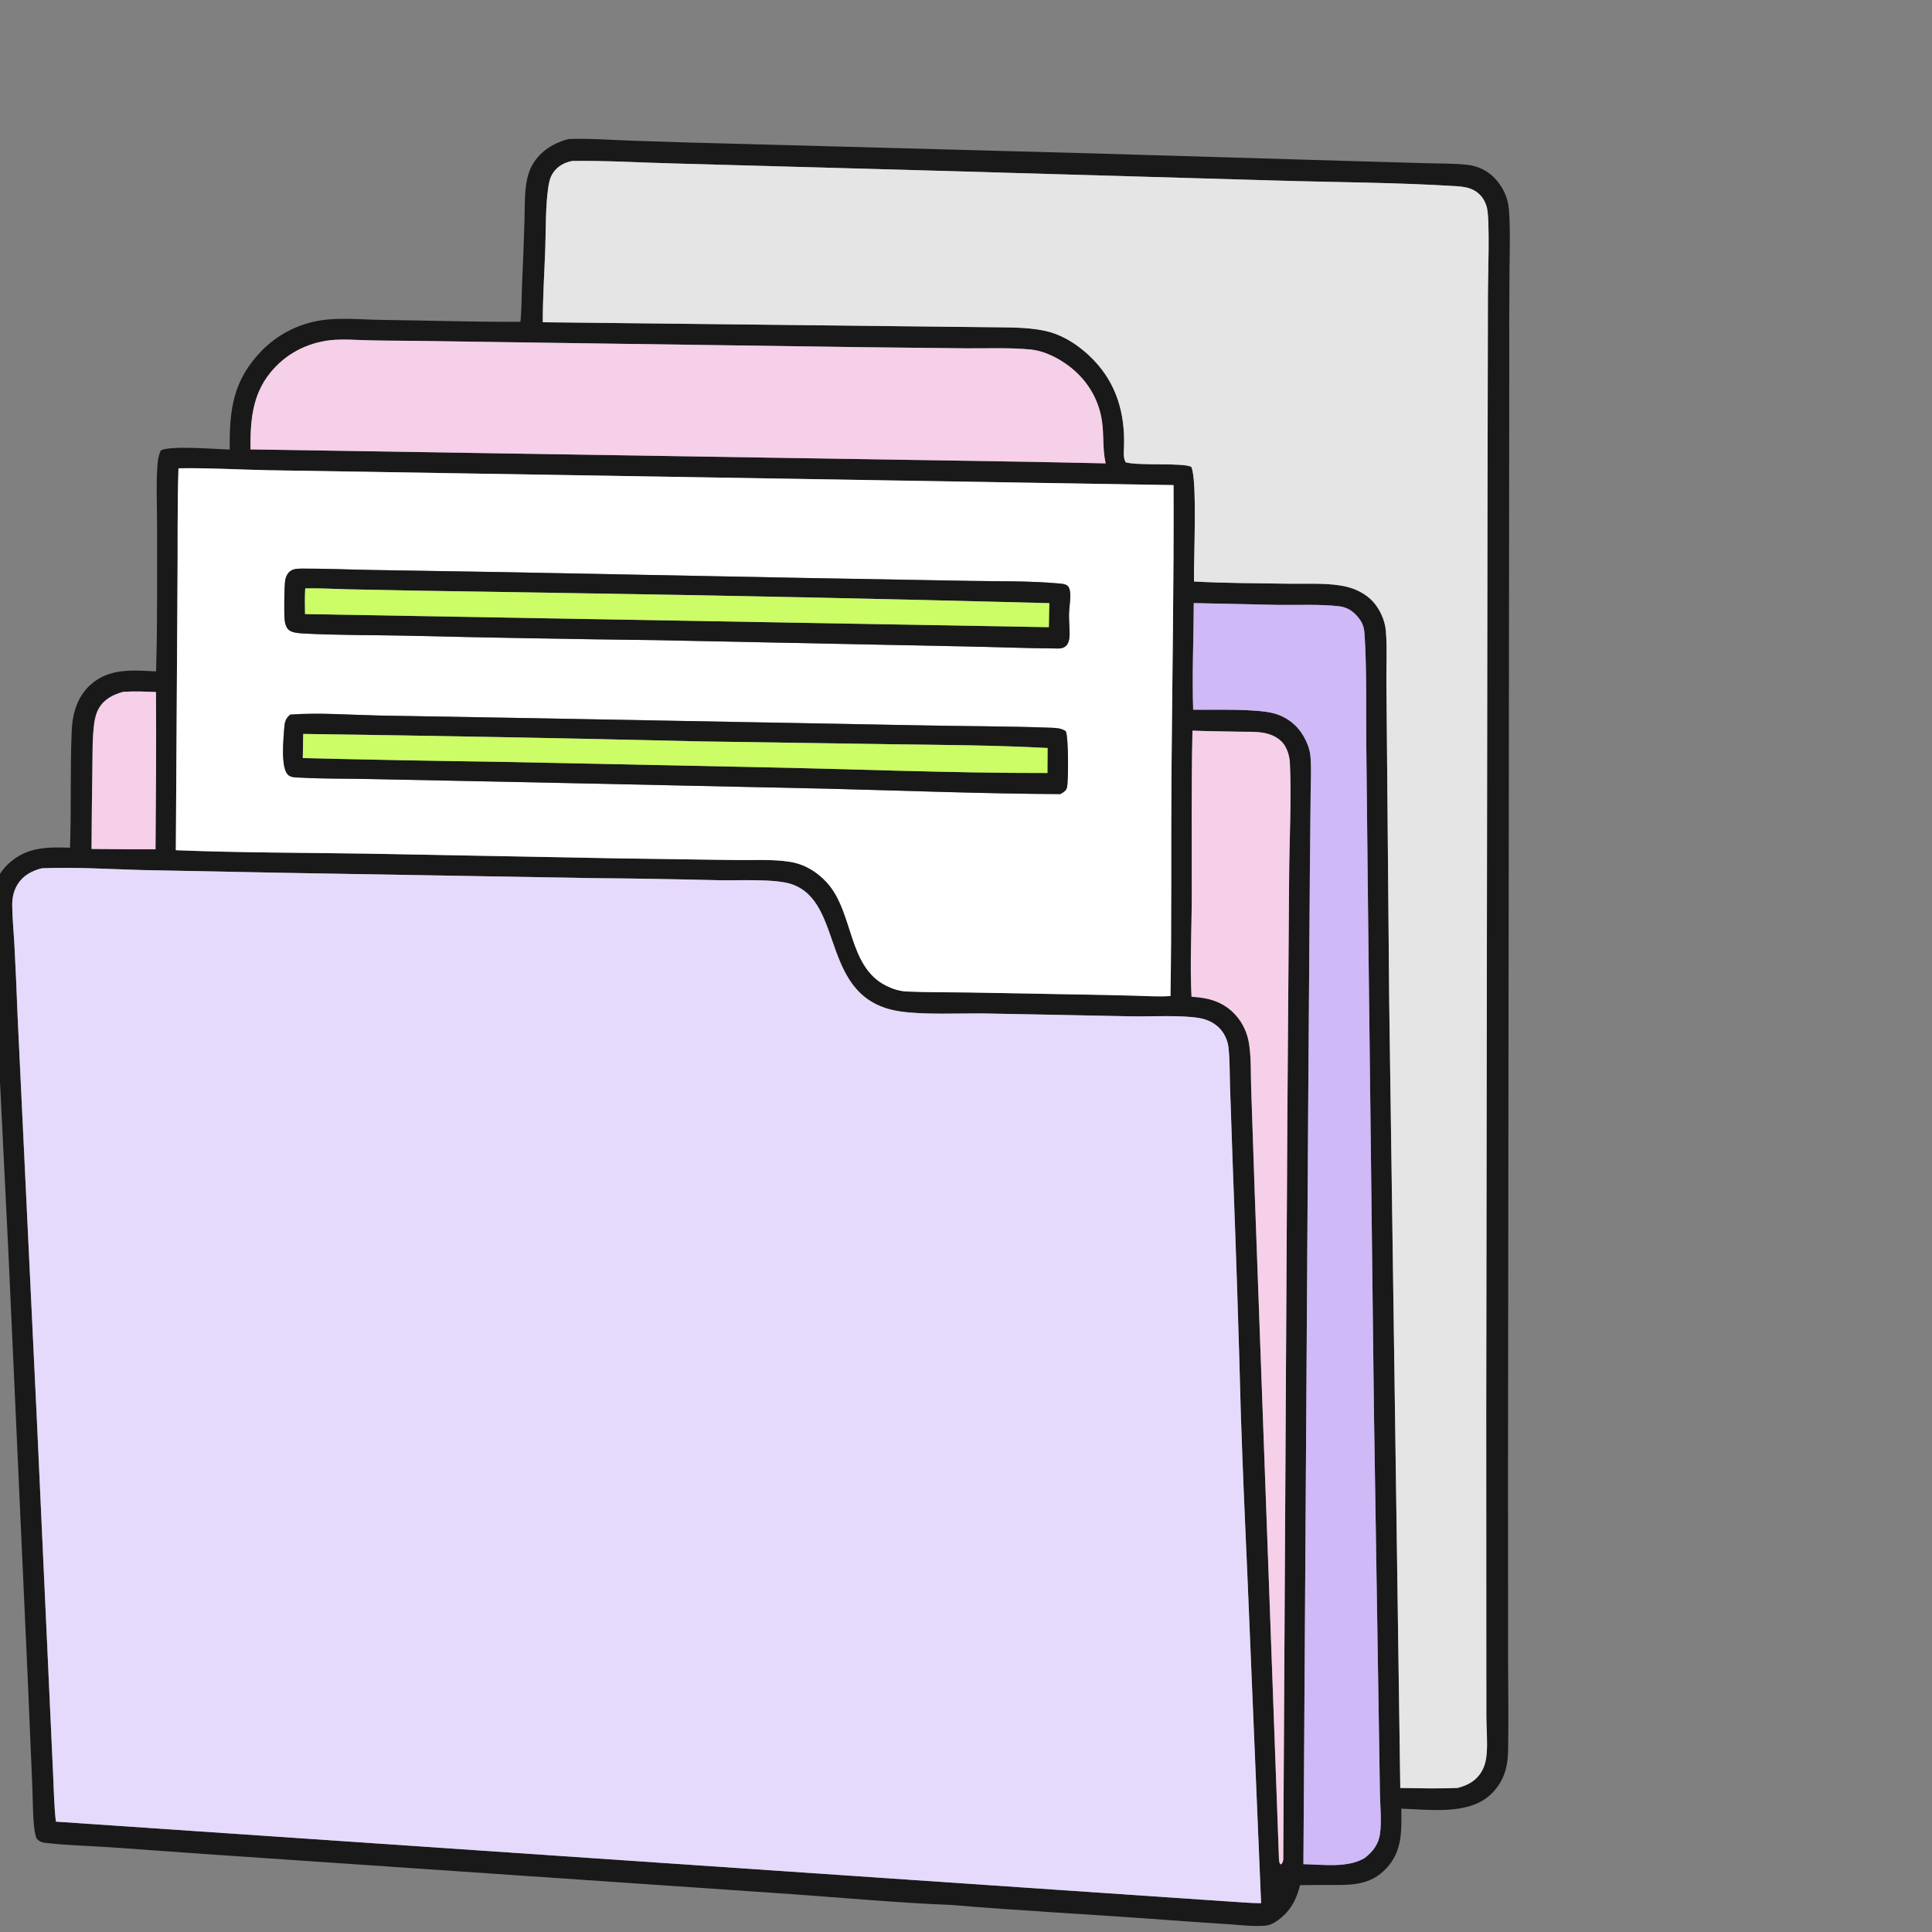 <?xml version="1.0" encoding="UTF-8"?> <svg xmlns="http://www.w3.org/2000/svg" width="80" height="80" viewBox="0 0 80 80" fill="none"><rect x="0" y="0" width="80" height="80" fill="#808080" stroke="none"/><g clip-path="url(#clip0_665_6712)"><path d="M21.549 13.324C21.601 12.85 21.595 12.357 21.613 11.879C21.654 10.982 21.689 10.084 21.716 9.187C21.733 8.657 21.714 8.096 21.797 7.574C21.84 7.302 21.92 7.033 22.062 6.796C22.391 6.246 22.926 5.922 23.53 5.759C23.645 5.753 23.759 5.749 23.874 5.748C24.65 5.744 25.436 5.8 26.212 5.827C27.561 5.876 28.909 5.916 30.258 5.947L45.309 6.354L55.758 6.663L59.102 6.759C59.658 6.776 60.247 6.761 60.799 6.831C61.212 6.881 61.595 7.072 61.885 7.37C62.222 7.722 62.441 8.175 62.48 8.661C62.547 9.495 62.509 10.361 62.505 11.198C62.494 12.622 62.491 14.047 62.495 15.472L62.478 31.224L62.443 60.955L62.447 68.707C62.448 69.97 62.471 71.236 62.447 72.498C62.434 73.212 62.255 73.801 61.728 74.303C60.816 75.17 59.191 74.927 58.025 74.893C58.034 75.808 58.077 76.653 57.401 77.368C56.742 78.065 55.98 78.059 55.093 78.052C54.673 78.052 54.253 78.054 53.833 78.06C53.7 78.587 53.495 79.028 53.074 79.389C52.902 79.536 52.645 79.717 52.412 79.737C51.893 79.783 51.323 79.705 50.803 79.673C49.75 79.606 48.698 79.532 47.647 79.453C44.914 79.254 42.172 79.115 39.443 78.884C37.23 78.794 35.018 78.593 32.809 78.434L21.186 77.638L8.463 76.77L4.532 76.489C3.661 76.433 2.772 76.412 1.906 76.312C1.72 76.291 1.646 76.265 1.511 76.129C1.343 75.669 1.366 74.56 1.341 74.041L1.143 69.382L0.342 51.735L-0.13 42.173L-0.293 39.172C-0.331 38.557 -0.412 37.908 -0.388 37.293C-0.366 36.733 -0.047 36.131 0.36 35.756C1.104 35.072 1.949 35.069 2.899 35.102C2.957 33.484 2.899 31.862 2.97 30.247C3.001 29.536 3.207 28.833 3.756 28.346C4.534 27.656 5.5 27.753 6.462 27.8C6.524 25.805 6.5 23.802 6.505 21.806C6.506 20.967 6.46 20.104 6.519 19.269C6.533 19.061 6.566 18.855 6.651 18.663C6.944 18.432 8.994 18.601 9.513 18.616C9.493 16.96 9.646 15.729 10.869 14.49C11.457 13.902 12.202 13.494 13.015 13.316C13.919 13.116 14.887 13.235 15.805 13.246C17.719 13.268 19.635 13.336 21.549 13.324ZM23.694 6.665C23.368 6.729 23.087 6.88 22.898 7.161C22.778 7.34 22.733 7.543 22.702 7.754C22.583 8.574 22.608 9.445 22.579 10.275C22.544 11.295 22.472 12.323 22.475 13.343L37.118 13.506L40.889 13.548C41.675 13.563 42.493 13.533 43.265 13.698C44.026 13.86 44.735 14.337 45.269 14.889C46.223 15.877 46.576 17.085 46.544 18.439C46.539 18.662 46.493 18.944 46.613 19.144C47.154 19.297 49.059 19.146 49.331 19.338C49.585 19.877 49.421 23.232 49.441 24.078C50.775 24.152 52.117 24.148 53.453 24.171C54.205 24.183 55.047 24.121 55.777 24.3C56.169 24.396 56.581 24.611 56.854 24.913C57.141 25.232 57.347 25.688 57.384 26.113C57.443 26.806 57.405 27.524 57.407 28.221L57.436 31.439L57.525 41.568L57.982 74.036C58.775 74.046 59.57 74.07 60.362 74.032C60.778 73.924 61.12 73.743 61.346 73.36C61.483 73.128 61.541 72.876 61.561 72.611C61.598 72.112 61.551 71.59 61.546 71.088L61.545 68.336L61.541 58.392L61.593 21.381L61.611 12.145C61.612 11.435 61.699 9.121 61.57 8.6C61.494 8.294 61.319 8.037 61.042 7.884C60.826 7.764 60.589 7.728 60.346 7.712C57.847 7.552 55.321 7.551 52.817 7.475L38.64 7.065L27.991 6.771C26.563 6.736 25.121 6.644 23.694 6.665ZM13.675 14.088C12.686 14.203 11.807 14.669 11.18 15.45C10.435 16.379 10.363 17.466 10.372 18.609L42.628 19.123L45.784 19.187L45.772 19.132C45.67 18.654 45.698 18.153 45.657 17.667C45.565 16.555 44.98 15.621 44.051 15.009C43.652 14.746 43.164 14.521 42.684 14.475C41.806 14.39 40.892 14.429 40.01 14.424L35.927 14.38L24.944 14.226L17.082 14.114C16.476 14.107 15.869 14.108 15.263 14.092C14.741 14.079 14.194 14.033 13.675 14.088ZM7.391 19.392C7.336 20.993 7.365 22.598 7.349 24.2L7.281 35.206C9.91 35.311 12.548 35.308 15.179 35.349L25.756 35.547L30.445 35.613C31.184 35.625 31.997 35.571 32.723 35.689C33.313 35.785 33.827 36.098 34.228 36.534C35.369 37.771 35.088 40.033 36.713 40.828C36.982 40.959 37.253 41.044 37.554 41.057C38.395 41.095 39.242 41.084 40.084 41.097L44.391 41.175C45.244 41.188 46.096 41.206 46.948 41.229C47.45 41.242 47.966 41.279 48.466 41.245C48.52 38.23 48.485 35.214 48.507 32.199C48.538 28.164 48.612 24.122 48.594 20.088L19.757 19.613L11.139 19.472C9.895 19.45 8.633 19.368 7.391 19.392ZM49.43 24.972C49.426 26.438 49.356 27.924 49.406 29.387C50.278 29.401 52.032 29.332 52.787 29.549C53.136 29.65 53.452 29.843 53.701 30.108C53.972 30.396 54.219 30.882 54.259 31.284C54.31 31.803 54.273 32.355 54.27 32.877L54.239 36.026L54.17 45.605L53.971 77.191C54.776 77.204 55.794 77.361 56.507 76.936C56.845 76.672 57.082 76.371 57.142 75.935C57.215 75.406 57.149 74.803 57.139 74.267L57.09 71.092L56.891 58.411L56.653 38.241L56.575 30.921C56.562 29.428 56.598 27.748 56.504 26.276C56.488 26.02 56.44 25.823 56.282 25.617C56.053 25.319 55.801 25.14 55.424 25.1C54.605 25.013 53.738 25.058 52.914 25.048L49.43 24.972ZM5.091 28.647C4.678 28.766 4.312 28.946 4.089 29.334C3.981 29.522 3.93 29.734 3.9 29.948C3.815 30.568 3.835 31.227 3.823 31.854C3.805 32.953 3.794 34.052 3.789 35.151L5.201 35.164L6.437 35.165C6.452 32.995 6.473 30.824 6.456 28.654C6 28.636 5.547 28.617 5.091 28.647ZM49.377 30.253C49.326 32.564 49.352 34.88 49.347 37.191C49.344 38.541 49.267 39.926 49.338 41.272C50.055 41.312 50.668 41.482 51.163 42.029C51.471 42.37 51.657 42.79 51.724 43.244C51.815 43.859 51.786 44.514 51.81 45.135L51.956 49.431L52.955 76.868C52.96 76.979 52.949 77.124 53.031 77.204C53.114 77.141 53.108 77.112 53.136 77.01L53.307 46.135L53.38 36.182C53.391 34.7 53.484 33.028 53.409 31.571C53.395 31.286 53.283 30.932 53.083 30.723C52.892 30.524 52.641 30.412 52.374 30.356C52.037 30.285 51.665 30.305 51.322 30.298C50.674 30.284 50.024 30.28 49.377 30.253ZM1.73 35.954C1.311 36.061 0.956 36.247 0.722 36.627C0.559 36.891 0.501 37.188 0.504 37.496C0.51 38.038 0.566 38.587 0.595 39.129C0.647 40.114 0.691 41.099 0.727 42.084L1.533 58.968L2.041 70.07L2.2 73.527C2.23 74.156 2.237 74.805 2.313 75.429L51.101 78.752C51.472 78.773 51.846 78.805 52.217 78.806L51.649 65.197C51.546 63.003 51.456 60.808 51.38 58.613C51.29 55.187 51.179 51.762 51.046 48.337L50.933 45.065C50.914 44.508 50.926 43.935 50.868 43.381C50.836 43.074 50.681 42.744 50.453 42.533C50.231 42.328 49.962 42.208 49.666 42.156C48.938 42.027 47.676 42.095 46.902 42.085L40.779 41.966C39.717 41.951 38.247 42.03 37.246 41.877C33.899 41.366 35.013 37.353 32.764 36.607C32.078 36.379 30.552 36.464 29.774 36.448C28.021 36.404 26.268 36.375 24.515 36.36L11.738 36.141L5.876 36.026C4.514 35.989 3.125 35.898 1.765 35.952C1.754 35.952 1.742 35.953 1.73 35.954Z" fill="#191919"></path><path d="M22.476 13.344C22.473 12.324 22.544 11.296 22.579 10.275C22.608 9.446 22.584 8.575 22.703 7.755C22.733 7.544 22.779 7.341 22.899 7.161C23.088 6.88 23.369 6.729 23.694 6.665C25.122 6.645 26.563 6.737 27.991 6.771L38.641 7.066L52.818 7.475C55.322 7.552 57.847 7.552 60.346 7.713C60.59 7.729 60.827 7.765 61.043 7.884C61.32 8.038 61.494 8.294 61.57 8.6C61.699 9.121 61.613 11.436 61.612 12.145L61.593 21.381L61.542 58.393L61.545 68.337L61.547 71.089C61.551 71.591 61.599 72.112 61.561 72.611C61.541 72.877 61.483 73.129 61.347 73.36C61.121 73.743 60.778 73.924 60.362 74.032C59.571 74.071 58.775 74.046 57.983 74.036L57.525 41.568L57.436 31.439L57.407 28.222C57.405 27.525 57.443 26.806 57.384 26.114C57.348 25.688 57.142 25.232 56.855 24.914C56.581 24.611 56.17 24.397 55.777 24.3C55.047 24.121 54.206 24.184 53.453 24.171C52.118 24.149 50.775 24.153 49.441 24.079C49.422 23.233 49.585 19.877 49.332 19.338C49.06 19.147 47.155 19.297 46.614 19.144C46.494 18.945 46.54 18.663 46.545 18.44C46.576 17.085 46.224 15.878 45.269 14.89C44.735 14.337 44.026 13.86 43.265 13.698C42.494 13.534 41.676 13.563 40.89 13.548L37.118 13.507L22.476 13.344Z" fill="#E5E5E5"></path><path d="M10.372 18.608C10.363 17.465 10.434 16.378 11.18 15.449C11.806 14.668 12.686 14.202 13.675 14.087C14.193 14.032 14.741 14.078 15.263 14.091C15.869 14.107 16.475 14.106 17.082 14.113L24.944 14.225L35.927 14.379L40.01 14.423C40.892 14.428 41.806 14.389 42.683 14.473C43.163 14.52 43.652 14.745 44.051 15.008C44.98 15.62 45.564 16.554 45.657 17.666C45.698 18.152 45.67 18.653 45.772 19.131L45.784 19.186L42.628 19.122L10.372 18.608Z" fill="#F5D0E8"></path><path d="M7.281 35.205L7.349 24.198C7.365 22.597 7.336 20.991 7.391 19.391C8.633 19.367 9.895 19.449 11.139 19.471L19.757 19.611L48.594 20.087C48.612 24.121 48.538 28.163 48.507 32.198C48.485 35.212 48.52 38.229 48.466 41.243C47.967 41.278 47.45 41.24 46.949 41.228C46.096 41.205 45.244 41.187 44.391 41.174L40.084 41.096C39.242 41.083 38.395 41.093 37.554 41.056C37.253 41.042 36.982 40.958 36.713 40.826C35.088 40.032 35.369 37.77 34.229 36.532C33.827 36.096 33.313 35.784 32.723 35.688C31.997 35.569 31.184 35.623 30.445 35.612L25.756 35.546L15.18 35.347C12.549 35.307 9.91 35.31 7.281 35.205ZM12.491 23.544C12.284 23.551 12.096 23.546 11.947 23.716C11.875 23.799 11.831 23.91 11.812 24.017C11.769 24.254 11.761 25.393 11.784 25.64C11.798 25.796 11.836 25.977 11.962 26.084C12.095 26.198 12.366 26.218 12.537 26.228C13.961 26.307 15.406 26.29 16.832 26.322C20.284 26.404 23.737 26.465 27.189 26.506L39.977 26.767C41.204 26.789 42.432 26.841 43.659 26.849C43.833 26.854 43.98 26.873 44.124 26.757C44.259 26.649 44.29 26.426 44.29 26.266C44.291 25.976 44.258 25.686 44.267 25.396C44.275 25.108 44.34 24.813 44.31 24.525C44.3 24.425 44.281 24.331 44.207 24.257C44.123 24.172 43.896 24.164 43.781 24.154C42.601 24.05 41.368 24.074 40.181 24.053L33.276 23.93L20.853 23.689L15.402 23.601C14.433 23.584 13.461 23.541 12.491 23.544ZM12.017 29.589C11.817 29.762 11.787 29.902 11.769 30.161C11.739 30.592 11.615 31.764 11.922 32.078C12.05 32.209 12.279 32.189 12.454 32.199C13.386 32.252 14.328 32.234 15.261 32.257L23.301 32.42L34.253 32.657C37.468 32.738 40.689 32.864 43.905 32.881C44.028 32.809 44.151 32.749 44.183 32.597C44.245 32.307 44.246 30.522 44.133 30.28C43.952 30.151 43.737 30.142 43.521 30.134C41.67 30.063 39.807 30.074 37.953 30.031L22.069 29.738L15.659 29.627C14.464 29.601 13.209 29.501 12.017 29.589Z" fill="white"></path><path d="M43.658 26.851C42.432 26.842 41.204 26.791 39.977 26.768L27.189 26.508C23.736 26.467 20.284 26.405 16.832 26.323C15.406 26.291 13.961 26.309 12.537 26.23C12.366 26.22 12.095 26.2 11.961 26.086C11.836 25.979 11.798 25.798 11.784 25.641C11.76 25.394 11.768 24.256 11.811 24.019C11.831 23.912 11.875 23.8 11.947 23.717C12.096 23.547 12.284 23.552 12.491 23.545C13.461 23.542 14.432 23.585 15.402 23.602L20.853 23.691L33.275 23.932L40.181 24.054C41.368 24.076 42.601 24.051 43.781 24.155C43.896 24.165 44.123 24.174 44.207 24.259C44.281 24.333 44.3 24.427 44.31 24.527C44.34 24.814 44.275 25.11 44.267 25.398C44.258 25.688 44.291 25.978 44.29 26.268C44.289 26.427 44.259 26.651 44.124 26.759C43.98 26.874 43.833 26.855 43.658 26.851ZM12.637 24.364C12.617 24.719 12.623 25.072 12.629 25.427L43.429 25.97L43.448 24.975C36.672 24.796 29.895 24.654 23.117 24.55L16.931 24.452L14.367 24.401C13.792 24.386 13.211 24.351 12.637 24.364Z" fill="#191919"></path><path d="M12.631 25.427C12.625 25.072 12.618 24.719 12.639 24.364C13.213 24.351 13.794 24.386 14.368 24.401L16.933 24.452L23.119 24.55C29.897 24.654 36.674 24.796 43.45 24.975L43.431 25.97L12.631 25.427Z" fill="#CCFD66"></path><path d="M49.407 29.388C49.357 27.925 49.428 26.438 49.431 24.973L52.915 25.048C53.739 25.058 54.606 25.014 55.425 25.101C55.802 25.141 56.054 25.32 56.283 25.618C56.441 25.824 56.489 26.021 56.505 26.277C56.599 27.749 56.563 29.429 56.576 30.921L56.654 38.242L56.892 58.412L57.091 71.093L57.14 74.268C57.15 74.804 57.216 75.407 57.143 75.936C57.083 76.372 56.846 76.673 56.508 76.937C55.795 77.362 54.778 77.204 53.972 77.192L54.171 45.606L54.24 36.027L54.271 32.878C54.274 32.355 54.31 31.804 54.26 31.284C54.22 30.882 53.973 30.397 53.702 30.108C53.453 29.844 53.137 29.651 52.788 29.55C52.033 29.332 50.279 29.402 49.407 29.388Z" fill="#CFB9F6"></path><path d="M3.792 35.153C3.797 34.054 3.808 32.954 3.826 31.855C3.838 31.229 3.818 30.57 3.903 29.949C3.933 29.736 3.984 29.524 4.092 29.336C4.315 28.948 4.681 28.767 5.094 28.649C5.55 28.618 6.003 28.637 6.459 28.656C6.476 30.825 6.455 32.997 6.44 35.166L5.204 35.166L3.792 35.153Z" fill="#F5D0E8"></path><path d="M43.905 32.882C40.689 32.865 37.468 32.739 34.253 32.658L23.301 32.422L15.261 32.258C14.328 32.236 13.386 32.254 12.454 32.2C12.279 32.19 12.05 32.21 11.922 32.079C11.615 31.765 11.739 30.593 11.769 30.162C11.787 29.903 11.818 29.763 12.017 29.59C13.209 29.502 14.464 29.602 15.659 29.628L22.069 29.739L37.954 30.033C39.807 30.075 41.67 30.065 43.522 30.135C43.737 30.144 43.952 30.152 44.133 30.281C44.246 30.523 44.245 32.308 44.183 32.598C44.151 32.75 44.028 32.81 43.905 32.882ZM12.556 30.39L12.538 31.39C15.27 31.456 18.001 31.508 20.733 31.546L31.23 31.763C35.274 31.839 39.328 32.014 43.372 32.008L43.379 30.973C41.184 30.854 38.963 30.845 36.764 30.816L28.942 30.698C23.48 30.567 18.018 30.465 12.556 30.39Z" fill="#191919"></path><path d="M49.339 41.273C49.268 39.926 49.345 38.541 49.348 37.191C49.353 34.88 49.327 32.565 49.378 30.254C50.025 30.28 50.675 30.284 51.322 30.298C51.666 30.305 52.038 30.286 52.375 30.356C52.642 30.412 52.893 30.524 53.084 30.723C53.284 30.932 53.395 31.287 53.41 31.572C53.485 33.028 53.392 34.7 53.381 36.182L53.308 46.136L53.137 77.01C53.109 77.112 53.115 77.142 53.032 77.205C52.95 77.124 52.961 76.979 52.956 76.868L51.957 49.431L51.811 45.136C51.787 44.514 51.816 43.859 51.725 43.244C51.658 42.79 51.472 42.371 51.163 42.03C50.669 41.482 50.056 41.312 49.339 41.273Z" fill="#F5D0E8"></path><path d="M12.538 31.39L12.556 30.391C18.018 30.465 23.48 30.568 28.942 30.698L36.764 30.816C38.963 30.845 41.184 30.855 43.379 30.973L43.372 32.008C39.328 32.015 35.273 31.839 31.23 31.763L20.733 31.546C18.001 31.509 15.27 31.457 12.538 31.39Z" fill="#CCFD66"></path><path d="M2.316 75.43C2.24 74.806 2.233 74.156 2.203 73.528L2.044 70.071L1.536 58.968L0.73 42.085C0.694 41.099 0.649 40.114 0.598 39.13C0.569 38.588 0.512 38.038 0.507 37.496C0.504 37.189 0.562 36.892 0.725 36.627C0.958 36.248 1.314 36.062 1.733 35.954C1.745 35.954 1.756 35.953 1.768 35.952C3.128 35.899 4.517 35.989 5.879 36.027L11.741 36.142L24.518 36.361C26.271 36.375 28.024 36.405 29.776 36.449C30.555 36.465 32.08 36.38 32.767 36.608C35.016 37.354 33.902 41.366 37.249 41.877C38.25 42.03 39.72 41.951 40.782 41.966L46.905 42.085C47.679 42.095 48.941 42.027 49.669 42.157C49.965 42.209 50.234 42.329 50.456 42.533C50.684 42.744 50.839 43.074 50.871 43.382C50.929 43.935 50.917 44.509 50.936 45.065L51.049 48.337C51.182 51.762 51.293 55.188 51.383 58.614C51.459 60.809 51.549 63.004 51.651 65.198L52.22 78.807C51.849 78.806 51.475 78.774 51.104 78.752L2.316 75.43Z" fill="#E6DAFC"></path></g><defs><clipPath id="clip0_665_6712"><rect width="80" height="80" fill="white"></rect></clipPath></defs></svg> 